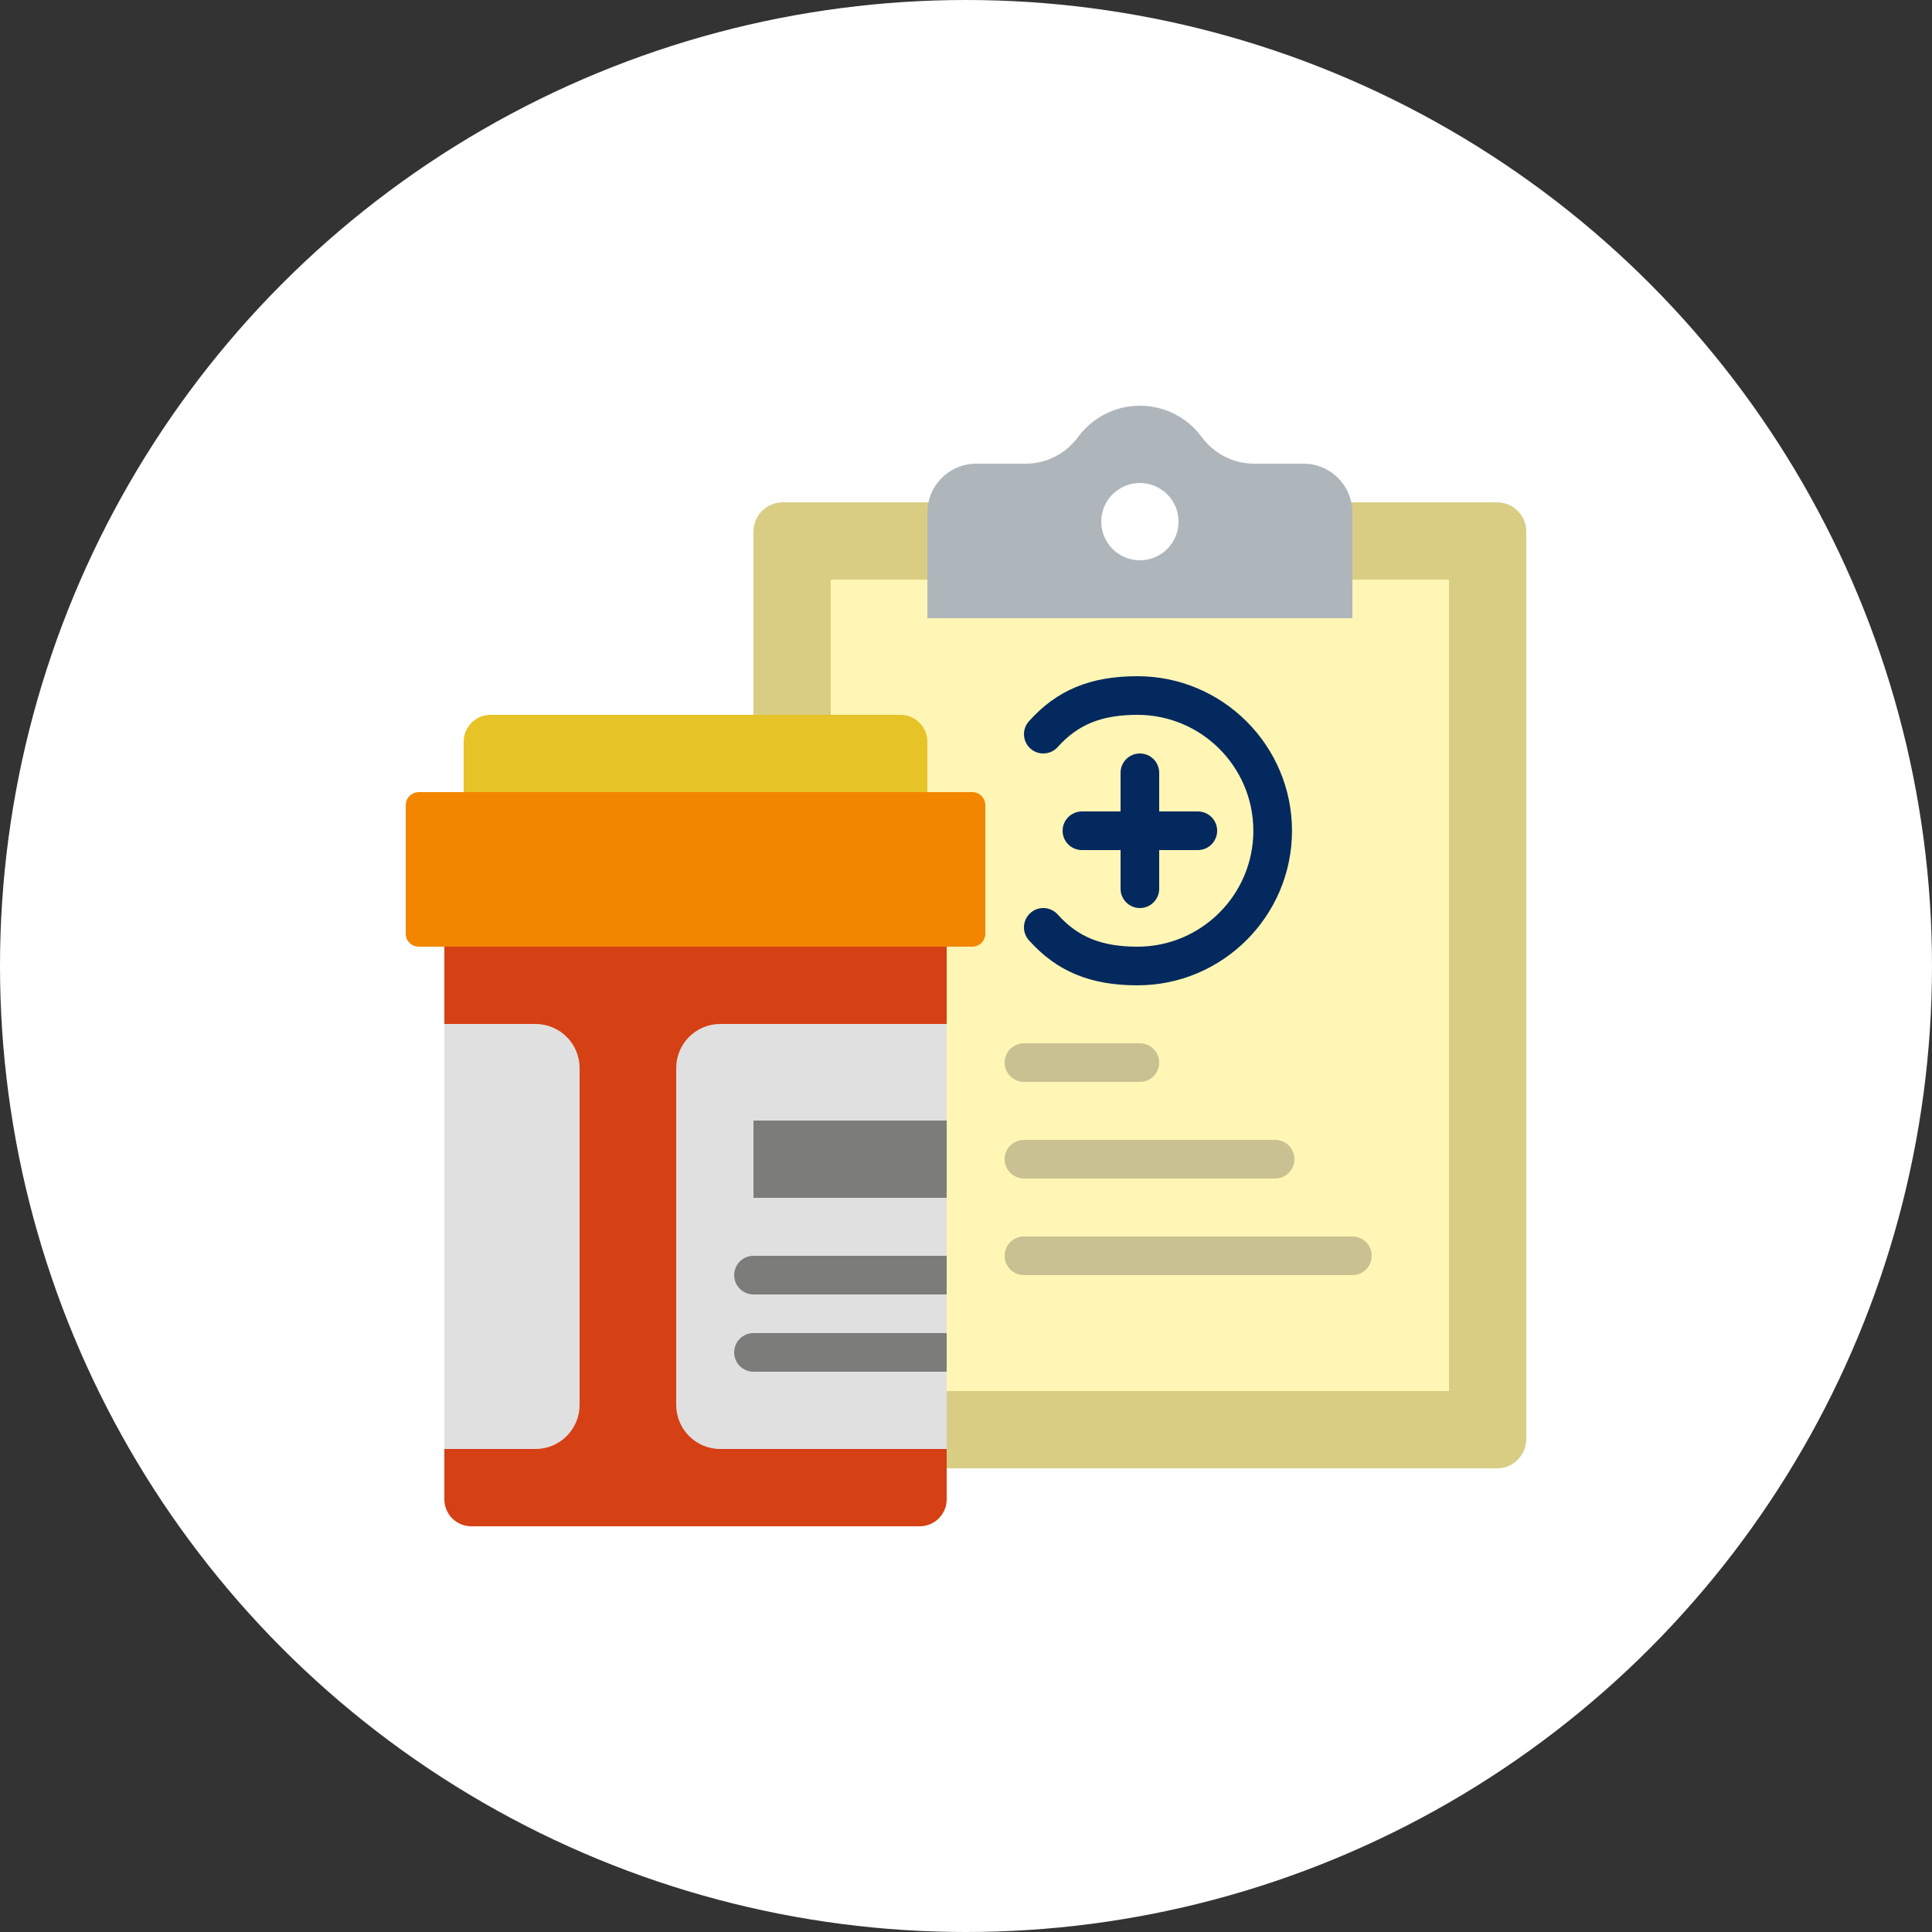 <?xml version="1.0" encoding="UTF-8"?> <svg xmlns="http://www.w3.org/2000/svg" xmlns:xlink="http://www.w3.org/1999/xlink" xmlns:svgjs="http://svgjs.com/svgjs" version="1.1" width="512" height="512" x="0" y="0" viewBox="0 0 512 512" style="enable-background:new 0 0 512 512" xml:space="preserve" class=""><rect x="0" y="0" width="512" height="512" fill="#333333" stroke="none"/><circle r="256" cx="256" cy="256" fill="#ffffff" shape="circle"></circle><g transform="matrix(0.58,0,0,0.58,107.52,107.52)"> <path xmlns="http://www.w3.org/2000/svg" style="" d="M498.626,44.138h-66.074H238.345H172.27c-7.389,0-13.374,5.985-13.374,13.374v83.73v344.276h339.73 c7.389,0,13.374-5.985,13.374-13.374V57.512C512,50.123,506.015,44.138,498.626,44.138z" fill="#d8cd83" data-original="#6c4127" class=""></path> <polygon xmlns="http://www.w3.org/2000/svg" style="" points="432.552,79.448 432.552,97.103 238.345,97.103 238.345,79.448 194.207,79.448 194.207,141.241 194.207,450.207 476.69,450.207 476.69,79.448 " fill="#fff6b5" data-original="#f2ecbf" class=""></polygon> <path xmlns="http://www.w3.org/2000/svg" style="" d="M238.345,185.379H26.483v-31.841c0-6.788,5.508-12.297,12.297-12.297h187.268 c6.788,0,12.297,5.508,12.297,12.297V185.379z" fill="#e6c326" data-original="#e6c326" class=""></path> <path xmlns="http://www.w3.org/2000/svg" style="" d="M234.876,512H29.952c-6.788,0-12.297-5.508-12.297-12.297V238.345h229.517v261.358 C247.172,506.492,241.664,512,234.876,512z" fill="#d54014" data-original="#d54014" class=""></path> <g xmlns="http://www.w3.org/2000/svg"> <path style="" d="M59.304,476.69H17.655V282.483h41.649c11.123,0,20.145,9.022,20.145,20.145v153.918 C79.448,467.668,70.426,476.69,59.304,476.69z" fill="#e0e0e0" data-original="#e0e0e0" class=""></path> <path style="" d="M247.172,476.69H143.731c-11.123,0-20.145-9.022-20.145-20.145V302.627 c0-11.123,9.022-20.145,20.145-20.145h103.442V476.69H247.172z" fill="#e0e0e0" data-original="#e0e0e0" class=""></path> </g> <rect xmlns="http://www.w3.org/2000/svg" x="158.9" y="326.62" style="" width="88.28" height="35.31" fill="#7c7d7a" data-original="#7c7d7a"></rect> <path xmlns="http://www.w3.org/2000/svg" style="" d="M387.628,26.483c-9.454,0-18.291-4.537-23.896-12.147C357.332,5.65,347.074,0,335.448,0 s-21.884,5.65-28.284,14.336c-5.606,7.609-14.442,12.147-23.896,12.147h-22.59c-12.332,0-22.334,10.002-22.334,22.334v48.287 h194.207V48.817c0-12.332-10.002-22.334-22.334-22.334C410.217,26.483,387.628,26.483,387.628,26.483z" fill="#afb6bb" data-original="#afb6bb" class=""></path> <circle xmlns="http://www.w3.org/2000/svg" style="" cx="335.45" cy="52.966" r="17.655" fill="#ffffff" data-original="#ffffff" class=""></circle> <g xmlns="http://www.w3.org/2000/svg"> <path style="" d="M334.327,264.828c-21.539,0-36.838-6.356-49.593-20.595c-3.249-3.628-2.94-9.216,0.689-12.465 c3.637-3.257,9.207-2.94,12.465,0.689c9.234,10.311,20.127,14.716,36.44,14.716c29.21,0,52.966-23.755,52.966-52.966 s-23.755-52.966-52.966-52.966c-16.305,0-27.207,4.405-36.431,14.716c-3.257,3.628-8.828,3.937-12.465,0.689 c-3.637-3.249-3.937-8.836-0.689-12.465c12.747-14.239,28.036-20.595,49.585-20.595c38.938,0,70.621,31.682,70.621,70.621 S373.266,264.828,334.327,264.828z" fill="#03295e" data-original="#dd352e" class=""></path> <path style="" d="M335.448,229.517c-4.873,0-8.828-3.946-8.828-8.828v-52.966c0-4.882,3.955-8.828,8.828-8.828 s8.828,3.946,8.828,8.828v52.966C344.276,225.571,340.321,229.517,335.448,229.517z" fill="#03295e" data-original="#dd352e" class=""></path> <path style="" d="M361.931,203.034h-52.966c-4.873,0-8.828-3.946-8.828-8.828s3.955-8.828,8.828-8.828h52.966 c4.873,0,8.828,3.946,8.828,8.828S366.804,203.034,361.931,203.034z" fill="#03295e" data-original="#dd352e" class=""></path> </g> <g xmlns="http://www.w3.org/2000/svg"> <path style="" d="M335.448,308.966h-52.966c-4.873,0-8.828-3.946-8.828-8.828s3.955-8.828,8.828-8.828h52.966 c4.873,0,8.828,3.946,8.828,8.828S340.321,308.966,335.448,308.966z" fill="#c9c191" data-original="#c9c191" class=""></path> <path style="" d="M397.241,353.103H282.483c-4.873,0-8.828-3.946-8.828-8.828s3.955-8.828,8.828-8.828h114.759 c4.873,0,8.828,3.946,8.828,8.828C406.069,349.158,402.114,353.103,397.241,353.103z" fill="#c9c191" data-original="#c9c191" class=""></path> <path style="" d="M432.552,397.241H282.483c-4.873,0-8.828-3.946-8.828-8.828s3.955-8.828,8.828-8.828h150.069 c4.873,0,8.828,3.946,8.828,8.828C441.379,393.295,437.425,397.241,432.552,397.241z" fill="#c9c191" data-original="#c9c191" class=""></path> </g> <path xmlns="http://www.w3.org/2000/svg" style="" d="M258.869,247.172H5.959c-3.293,0-5.959-2.666-5.959-5.959V182.51c0-3.293,2.666-5.959,5.959-5.959 h252.91c3.293,0,5.959,2.666,5.959,5.959v58.703C264.828,244.506,262.162,247.172,258.869,247.172z" fill="#f38600" data-original="#f38600" class=""></path> <g xmlns="http://www.w3.org/2000/svg"> <path style="" d="M247.172,423.724h-88.276c-4.873,0-8.828,3.946-8.828,8.828s3.955,8.828,8.828,8.828h88.276V423.724 z" fill="#7c7d7a" data-original="#7c7d7a"></path> <path style="" d="M247.172,388.414h-88.276c-4.873,0-8.828,3.946-8.828,8.828s3.955,8.828,8.828,8.828h88.276V388.414 z" fill="#7c7d7a" data-original="#7c7d7a"></path> </g> <g xmlns="http://www.w3.org/2000/svg"> </g> <g xmlns="http://www.w3.org/2000/svg"> </g> <g xmlns="http://www.w3.org/2000/svg"> </g> <g xmlns="http://www.w3.org/2000/svg"> </g> <g xmlns="http://www.w3.org/2000/svg"> </g> <g xmlns="http://www.w3.org/2000/svg"> </g> <g xmlns="http://www.w3.org/2000/svg"> </g> <g xmlns="http://www.w3.org/2000/svg"> </g> <g xmlns="http://www.w3.org/2000/svg"> </g> <g xmlns="http://www.w3.org/2000/svg"> </g> <g xmlns="http://www.w3.org/2000/svg"> </g> <g xmlns="http://www.w3.org/2000/svg"> </g> <g xmlns="http://www.w3.org/2000/svg"> </g> <g xmlns="http://www.w3.org/2000/svg"> </g> <g xmlns="http://www.w3.org/2000/svg"> </g> </g></svg> 